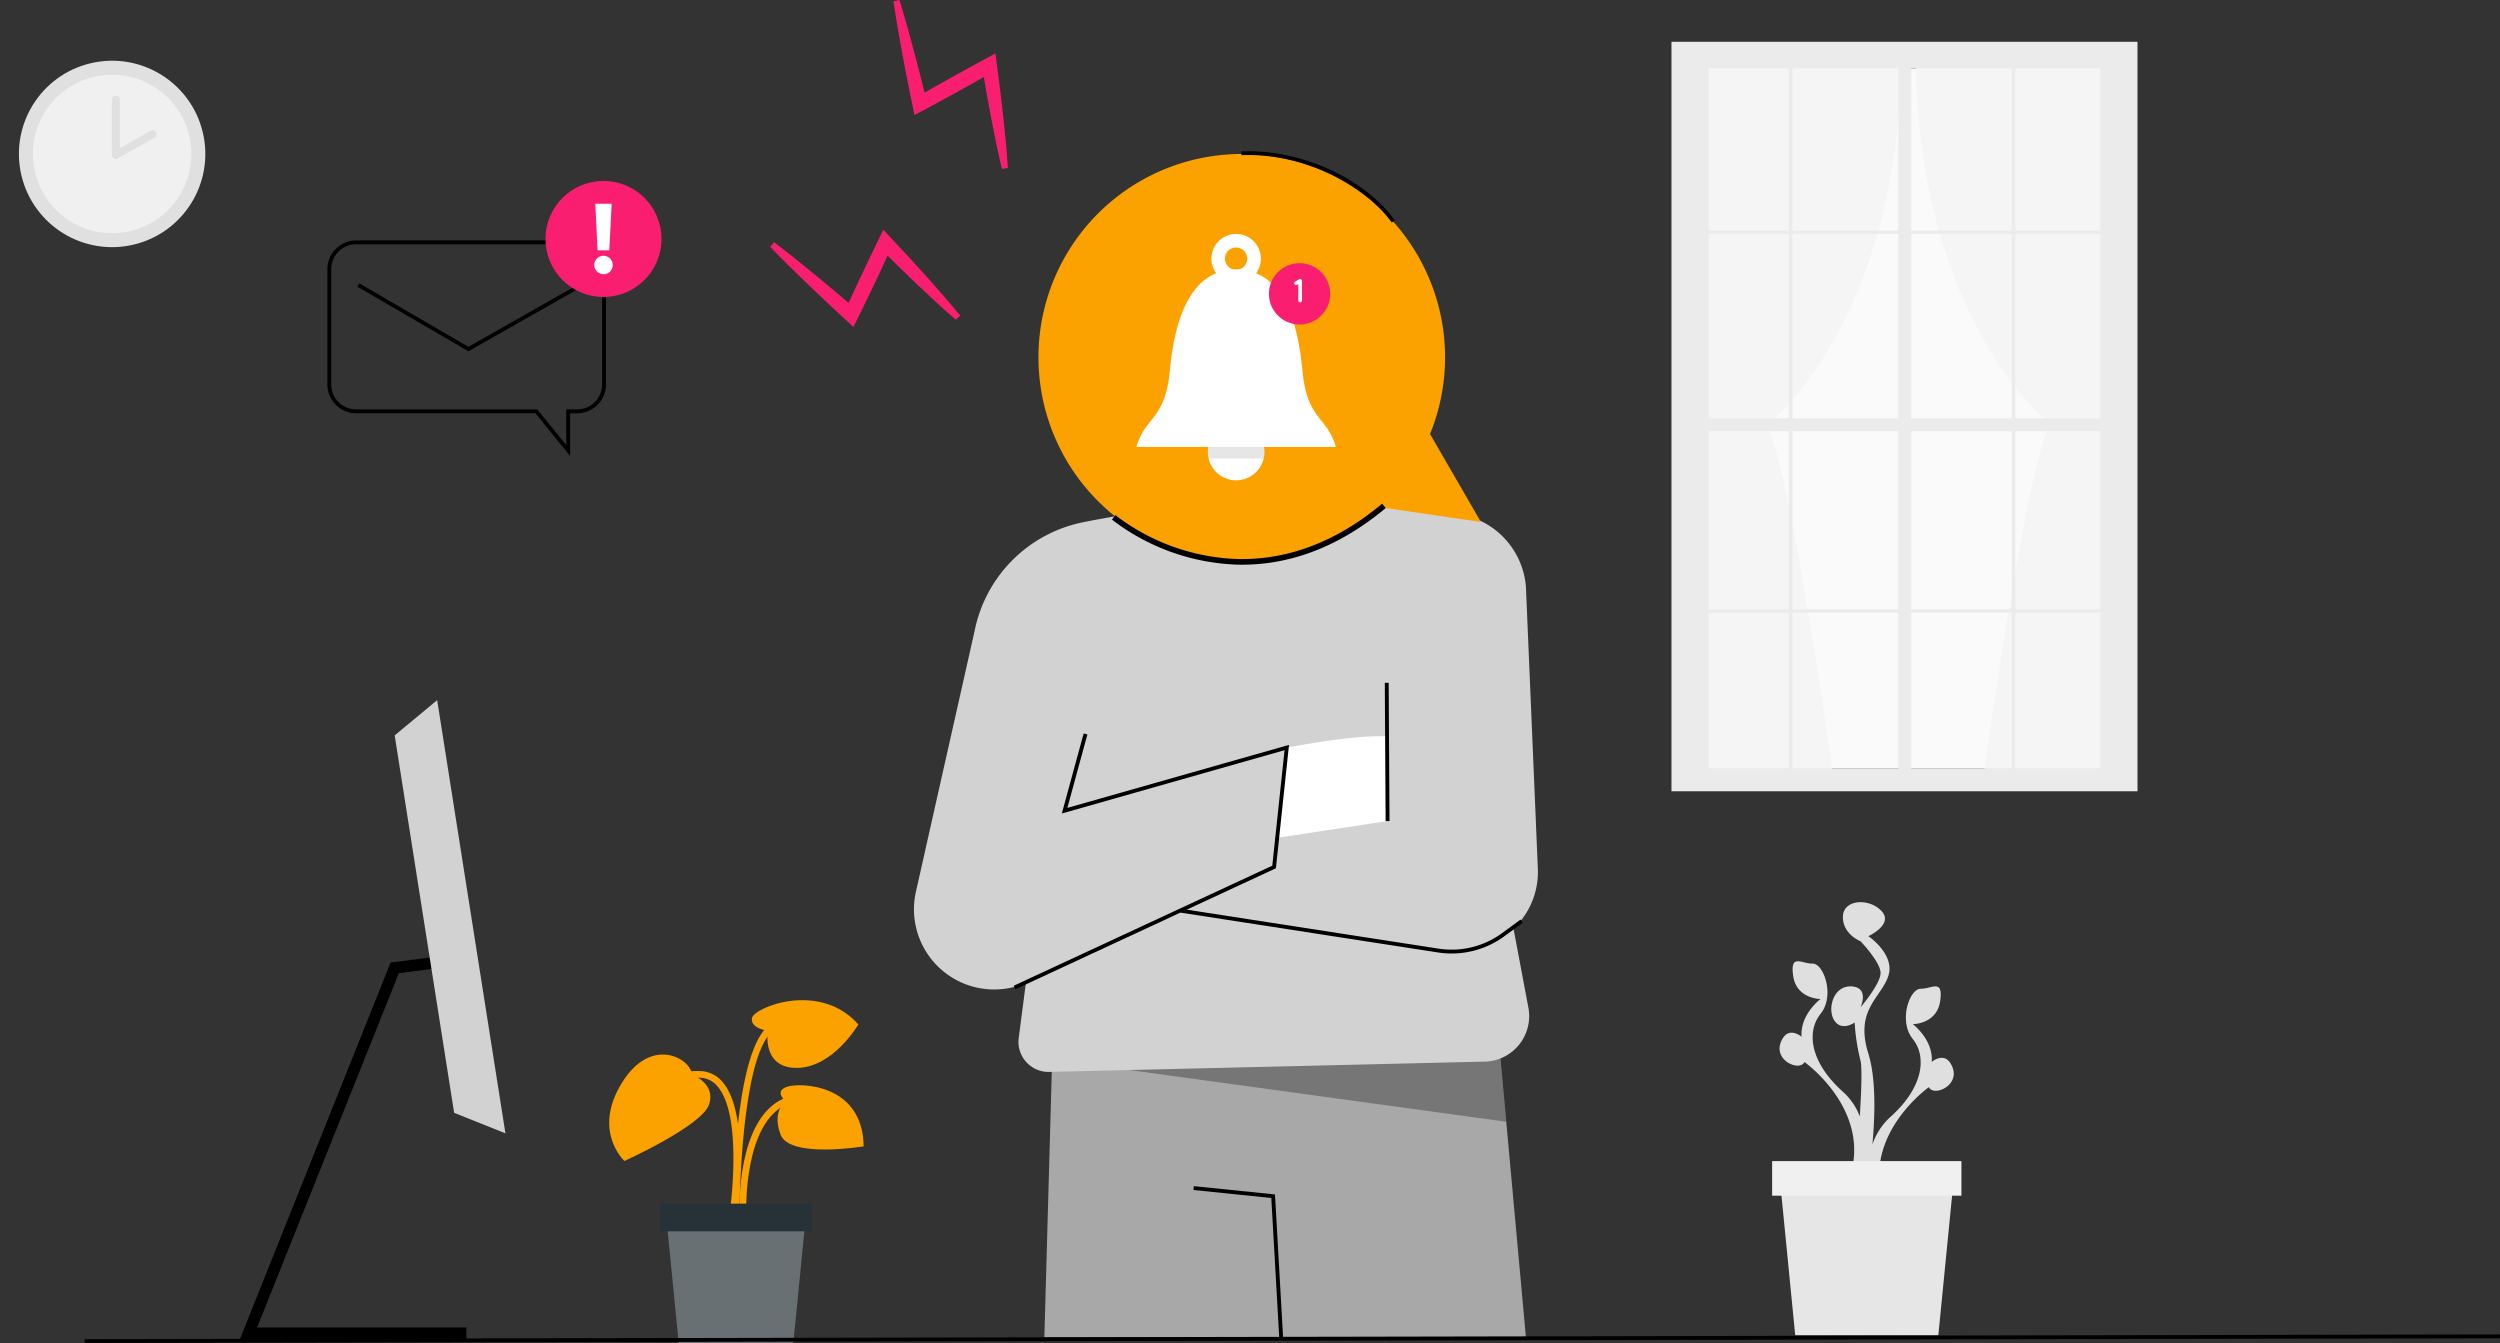 <svg xmlns="http://www.w3.org/2000/svg" xmlns:xlink="http://www.w3.org/1999/xlink" width="631.825" height="339.421" viewBox="0 0 631.825 339.421">
  <rect x="0" y="0" width="631.825" height="339.421" fill="#333333" stroke="none"/>
  <defs>
    <clipPath id="clip-path">
      <path id="Path_44999" data-name="Path 44999" d="M83.561,82.951" transform="translate(-83.561 -82.951)" fill="#ebebeb"/>
    </clipPath>
  </defs>
  <g id="Group_64586" data-name="Group 64586" transform="translate(-714.395 -386.71)">
    <g id="Group_64253" data-name="Group 64253" transform="translate(-81 300.059)">
      <g id="Plant" transform="translate(571 9)">
        <g id="Group_64266" data-name="Group 64266">
          <g id="Group_64263" data-name="Group 64263">
            <path id="Path_45695" data-name="Path 45695" d="M410.447,384.717c.152-1.024,3.652-25.172-3.359-33.509a7.6,7.6,0,0,0-5.821-2.867c-14.153-.331-16.089,11.036-16.107,11.152l1.669.257c.065-.407,1.743-10.027,14.4-9.72a5.9,5.9,0,0,1,4.57,2.265c6.526,7.76,3.017,31.93,2.981,32.173Z" fill="#fba200"/>
          </g>
          <g id="Group_64264" data-name="Group 64264">
            <path id="Path_45696" data-name="Path 45696" d="M411.3,383.616l1.688-.053c-.007-.221-.562-22.249,10.292-26.8,10.637-4.456,15.422,4.706,15.621,5.1l1.509-.758c-.056-.11-5.67-10.977-17.783-5.9C410.709,360.2,411.274,382.663,411.3,383.616Z" fill="#fba200"/>
          </g>
          <g id="Group_64265" data-name="Group 64265">
            <path id="Path_45697" data-name="Path 45697" d="M411.255,385.347c0-.351.1-35.19,6.894-45.38,6.522-9.783,17.042-5.177,17.487-4.975l.7-1.538c-.122-.056-12.263-5.415-19.59,5.576-7.075,10.613-7.177,44.862-7.178,46.315Z" fill="#fba200"/>
          </g>
          <path id="Path_45698" data-name="Path 45698" d="M399.242,349.178s6.179,2.278,4.342,7.656-21.377,14.23-21.377,14.23-8.184-7.5-.668-19.7S399.075,345.329,399.242,349.178Z" fill="#fba200"/>
          <path id="Path_45699" data-name="Path 45699" d="M418.455,338.133s-4.387-.471-4.034-3.144,17.054-9.549,26.908,1.572c0,0-6.309,10.838-15.43,10.98S418.455,338.133,418.455,338.133Z" fill="#fba200"/>
          <path id="Path_45700" data-name="Path 45700" d="M422.958,355.984s-3.028-2.445.239-3.638,19.3-.854,19.468,15.028c0,0-18.673,3.1-20.985-2.947S422.958,355.984,422.958,355.984Z" fill="#fba200"/>
          <path id="Path_45704" data-name="Path 45704" d="M395.921,417.072H424.9l3.126-31.726H392.8Z" fill="#687074"/>
          <rect id="Rectangle_19452" data-name="Rectangle 19452" width="38.324" height="7.001" transform="translate(429.572 388.846) rotate(180)" fill="#263238"/>
        </g>
      </g>
    </g>
    <g id="Group_64334" data-name="Group 64334" transform="translate(471.783 65.486)">
      <g id="Group_64323" data-name="Group 64323" transform="translate(437.249 321.224)">
        <g id="Group_64321" data-name="Group 64321" transform="translate(36.342 37.222)">
          <g id="Group_64311" data-name="Group 64311" transform="translate(32.962 219.22)">
            <path id="Path_45828" data-name="Path 45828" d="M2264.316,1468.72H2142.61l2.175-77.818,74-2.445,38.08-1.258,2.481,27.064Z" transform="translate(-2142.61 -1387.198)" fill="#a8a8a8"/>
            <path id="Path_45829" data-name="Path 45829" d="M2279.383,1414.262l-110.243-15.131,69.682-10.675,38.08-1.258Z" transform="translate(-2162.65 -1387.198)" opacity="0.3"/>
            <path id="Path_45830" data-name="Path 45830" d="M2318.33,1603.006l-2.026-35.67-19.679-2.008.1-.973,20.508,2.092,2.073,36.5Z" transform="translate(-2258.949 -1521.018)"/>
          </g>
          <g id="Group_64312" data-name="Group 64312" transform="translate(0 89.642)">
            <path id="Path_45831" data-name="Path 45831" d="M2173.712,939.116l-2.554-60.289a20.236,20.236,0,0,0-17.348-18.327c-30.933-4.318-62.6-4.286-94.512,2.107a35.024,35.024,0,0,0-27.484,27.55l-12.522,55.628,27.639,16.777-3.952,30.4a7.6,7.6,0,0,0,7.714,8.576l110.063-2.605a11.5,11.5,0,0,0,11.033-13.63l-6.193-32.883Z" transform="translate(-2016.496 -857.496)" fill="#d2d2d2"/>
            <path id="Path_45832" data-name="Path 45832" d="M2321,1185.94l.47,11.077a19.656,19.656,0,0,1-17.889,20.4,19.907,19.907,0,0,1-4.5-.118l-84.806-11.992,15.423-21.055Z" transform="translate(-2163.789 -1104.321)" fill="#d2d2d2"/>
            <path id="Path_45833" data-name="Path 45833" d="M2102.1,1111.185l-3.2,30.185-62.181,29.057a20.267,20.267,0,0,1-28.349-22.821l2.3-10.191Z" transform="translate(-2007.865 -1049.126)" fill="#d2d2d2"/>
            <path id="Path_45834" data-name="Path 45834" d="M2384.788,1102.273c9.4-1.7,18.384-3.05,25.511-2.87l-.051,21.448-28.142,4.285Z" transform="translate(-2290.557 -1040.215)" fill="#fff"/>
            <path id="Path_45835" data-name="Path 45835" d="M2111.42,1161.275l-.413-.887,65.337-30.34,3.1-29.19-56.292,16.006,5.519-20.235.944.258-5.063,18.561,56.017-15.927-3.31,31.181Z" transform="translate(-2085.777 -1038.131)"/>
            <path id="Path_45836" data-name="Path 45836" d="M2351.869,1289.105a22.976,22.976,0,0,1-3.513-.271l-64.993-10.058.149-.967,64.993,10.058a21.548,21.548,0,0,0,16.123-3.929l4.639-3.4.577.79-4.639,3.4A22.5,22.5,0,0,1,2351.869,1289.105Z" transform="translate(-2215.969 -1174.99)"/>
            <rect id="Rectangle_19483" data-name="Rectangle 19483" width="0.979" height="34.943" transform="matrix(1, -0.006, 0.006, 1, 119.002, 45.697)"/>
          </g>
          <g id="Group_64320" data-name="Group 64320" transform="translate(31.469)">
            <g id="Group_64314" data-name="Group 64314">
              <path id="Path_45837" data-name="Path 45837" d="M2136.789,554.69a51.365,51.365,0,0,0,85.843,32.5l25.7,3.773-12.861-22.222a51.383,51.383,0,1,0-98.686-14.049Z" transform="translate(-2136.506 -496.267)" fill="#fba200"/>
              <g id="Group_64313" data-name="Group 64313" transform="translate(17.302)">
                <path id="Path_45838" data-name="Path 45838" d="M2384.1,509.074c-7.827-10.612-23.469-17.62-38.016-17.029l-.039-.958c14.852-.6,30.823,6.565,38.827,17.417Z" transform="translate(-2312.091 -490.052)"/>
                <path id="Path_45839" data-name="Path 45839" d="M2240.059,875.768c-.313,0-.625,0-.94-.009a54.96,54.96,0,0,1-31.883-11.39l.853-1.141a53.545,53.545,0,0,0,31.057,11.107c12.751.232,24.988-4.469,36.371-13.985l.913,1.093C2265.055,870.952,2252.823,875.768,2240.059,875.768Z" transform="translate(-2205.963 -770.271)"/>
              </g>
            </g>
            <g id="Group_64319" data-name="Group 64319" transform="translate(24.777 21.904)">
              <g id="Group_64316" data-name="Group 64316">
                <g id="Group_64315" data-name="Group 64315" transform="translate(18.036 47.971)">
                  <path id="Path_45840" data-name="Path 45840" d="M2325.818,783.845a6.908,6.908,0,0,1-.187,1.623,7.148,7.148,0,0,1-13.923,0,6.921,6.921,0,0,1-.187-1.623,7.148,7.148,0,1,1,14.3,0Z" transform="translate(-2311.521 -776.696)" fill="#fff"/>
                  <path id="Path_45841" data-name="Path 45841" d="M2325.818,783.845a6.908,6.908,0,0,1-.187,1.623h-13.923a6.921,6.921,0,0,1-.187-1.623,7.148,7.148,0,1,1,14.3,0Z" transform="translate(-2311.521 -776.696)" opacity="0.1"/>
                </g>
                <path id="Path_45842" data-name="Path 45842" d="M2237.791,662.141a15.048,15.048,0,0,1,1.772-4.084c2.435-3.808,5.743-5.463,6.665-15.218.906-9.755,3.871-25.558,16.748-25.558s15.842,15.8,16.748,25.558c.921,9.755,4.23,11.41,6.665,15.218a15.054,15.054,0,0,1,1.772,4.084Z" transform="translate(-2237.791 -608.306)" fill="#fff"/>
                <path id="Path_45843" data-name="Path 45843" d="M2321.464,580.594a6.243,6.243,0,1,0,6.243,6.244A6.242,6.242,0,0,0,2321.464,580.594Zm0,9.069a2.817,2.817,0,1,1,2.809-2.825A2.811,2.811,0,0,1,2321.464,589.663Z" transform="translate(-2296.28 -580.594)" fill="#fff"/>
              </g>
              <g id="Group_64318" data-name="Group 64318" transform="translate(33.473 7.391)">
                <path id="Path_45844" data-name="Path 45844" d="M2390.114,618.552a7.745,7.745,0,1,1-7.746-7.745A7.746,7.746,0,0,1,2390.114,618.552Z" transform="translate(-2374.623 -610.806)" fill="#fa1e70"/>
                <g id="Group_64317" data-name="Group 64317" transform="translate(6.379 3.993)">
                  <path id="Path_45845" data-name="Path 45845" d="M2402.68,627.594v4.981a.47.47,0,0,1-.473.464.458.458,0,0,1-.464-.464v-4.154l-.338.194a.422.422,0,0,1-.236.068.473.473,0,0,1-.245-.869l1.039-.616c.008-.008.026-.008.034-.017s.025-.017.042-.025.033-.009.051-.009a.05.05,0,0,1,.034-.009.147.147,0,0,1,.059-.008h.093a.052.052,0,0,0,.034.008.091.091,0,0,1,.051.017.051.051,0,0,1,.033.008c.025.017.034.025.051.025a.116.116,0,0,0,.034.025c.008.008.025.017.034.025s.025.025.034.034a.109.109,0,0,1,.025.034l.034.034.009.017c0,.009.008.017.008.025s.017.025.017.042.008.034.017.042a.382.382,0,0,0,.008.042.071.071,0,0,0,.017.059Z" transform="translate(-2400.699 -627.13)" fill="#fff"/>
                </g>
              </g>
            </g>
          </g>
        </g>
        <g id="Group_64322" data-name="Group 64322" transform="translate(0 0)">
          <path id="Path_45846" data-name="Path 45846" d="M1988.281,338.891c1.316,4.273,2.518,8.571,3.658,12.884.589,2.152,1.119,4.317,1.678,6.476s1.066,4.329,1.6,6.493l-2.715-1.216c2.9-1.7,5.842-3.314,8.762-4.972,1.458-.832,2.94-1.623,4.41-2.433l4.423-2.411,2.441-1.331.352,2.706.851,6.543.762,6.556c.472,4.376.9,8.758,1.184,13.163l-1.513.227c-1.024-4.293-1.9-8.609-2.73-12.931l-1.195-6.491-1.106-6.5,2.793,1.375-4.384,2.481c-1.465.82-2.919,1.661-4.4,2.459-2.951,1.6-5.877,3.251-8.85,4.813l-2.231,1.172-.484-2.389c-.443-2.185-.92-4.362-1.334-6.553s-.868-4.374-1.258-6.571c-.818-4.385-1.572-8.784-2.213-13.209Z" transform="translate(-1955.603 -338.891)" fill="#fa1e70"/>
          <path id="Path_45847" data-name="Path 45847" d="M1860.322,579.392c3.56,2.705,7.042,5.5,10.482,8.338,1.733,1.405,3.426,2.856,5.138,4.284s3.39,2.9,5.086,4.343l-2.915.594c1.364-3.07,2.815-6.1,4.222-9.147.7-1.526,1.443-3.032,2.165-4.548l2.188-4.537,1.208-2.5,1.863,1.993,4.505,4.82,4.44,4.883c2.934,3.281,5.839,6.59,8.634,10.006l-1.1,1.066c-3.334-2.891-6.559-5.89-9.755-8.916l-4.754-4.578-4.689-4.641,3.071-.511L1888,584.909c-.712,1.521-1.4,3.051-2.139,4.561-1.463,3.023-2.881,6.067-4.386,9.07l-1.129,2.253-1.786-1.659c-1.633-1.517-3.29-3.008-4.9-4.548s-3.255-3.048-4.852-4.606c-3.22-3.087-6.4-6.222-9.5-9.444Z" transform="translate(-1859.305 -518.16)" fill="#fa1e70"/>
        </g>
      </g>
      <g id="Group_64330" data-name="Group 64330" transform="translate(303.254 360.878)">
        <g id="Group_64324" data-name="Group 64324" transform="translate(0 137.288)">
          <path id="Path_45848" data-name="Path 45848" d="M481.705,1424.1H424.477l38.082-95.176,11.125-1.409.369,2.912-9.41,1.192-35.828,89.546h52.893Z" transform="translate(-424.477 -1262.615)"/>
          <path id="Path_45849" data-name="Path 45849" d="M612.317,1171.691l-12.96-5.181-15.029-95.384,10.739-8.915Z" transform="translate(-545.224 -1062.211)" fill="#d2d2d2"/>
        </g>
        <g id="Group_64327" data-name="Group 64327" transform="translate(22.097 0)">
          <path id="Path_45850" data-name="Path 45850" d="M576.163,641.771l-8.781-10.808h-45.31a7.273,7.273,0,0,1-7.265-7.265V594.554a7.273,7.273,0,0,1,7.265-7.265h55.883a7.273,7.273,0,0,1,7.265,7.265V623.7a7.273,7.273,0,0,1-7.265,7.265h-1.792Zm-54.091-53.5a6.294,6.294,0,0,0-6.287,6.287V623.7a6.294,6.294,0,0,0,6.287,6.286h45.775l7.337,9.031v-9.031h2.771a6.293,6.293,0,0,0,6.286-6.286V594.554a6.293,6.293,0,0,0-6.286-6.287Z" transform="translate(-514.807 -566.179)"/>
          <path id="Path_45851" data-name="Path 45851" d="M573.832,648.795l-28.06-16.314.492-.846,27.574,16.032,27.141-15.388.483.851Z" transform="translate(-538.197 -599.677)"/>
          <g id="Group_64326" data-name="Group 64326" transform="translate(49.043)">
            <circle id="Ellipse_2896" data-name="Ellipse 2896" cx="14.663" cy="14.663" r="14.663" transform="translate(6.074 6.074)" fill="#fa1e70"/>
            <g id="Group_64325" data-name="Group 64325" transform="translate(18.41 11.83)">
              <path id="Path_45852" data-name="Path 45852" d="M795.2,564.8a2.327,2.327,0,1,0-2.34,2.366A2.26,2.26,0,0,0,795.2,564.8Zm-.858-3.666.6-11.78h-4.135l.573,11.78Z" transform="translate(-790.546 -549.355)" fill="#fff"/>
            </g>
          </g>
        </g>
      </g>
      <rect id="Rectangle_19492" data-name="Rectangle 19492" width="610.439" height="0.979" transform="translate(263.997 659.666) rotate(-0.112)"/>
    </g>
    <g id="Group_64337" data-name="Group 64337" transform="translate(1083.431 341.85)">
      <g id="Group_64259" data-name="Group 64259" transform="translate(-663)">
        <circle id="Ellipse_2892" data-name="Ellipse 2892" cx="23.554" cy="23.554" r="23.554" transform="translate(293.965 66.254) rotate(-13.283)" fill="#e0e0e0"/>
        <circle id="Ellipse_2893" data-name="Ellipse 2893" cx="20.027" cy="20.027" r="20.027" transform="translate(299.324 67.206) rotate(-9.217)" fill="#f0f0f0"/>
        <path id="Path_45691" data-name="Path 45691" d="M323.245,70.028v14l9.278-5.25" fill="#f0f0f0" stroke="#e0e0e0" stroke-linecap="round" stroke-linejoin="round" stroke-width="2"/>
      </g>
      <g id="Group_64261" data-name="Group 64261" transform="translate(27)">
        <g id="Group_64260" data-name="Group 64260">
          <path id="Path_45692" data-name="Path 45692" d="M96.931,313.64c-1.8-2.964-4.764-.386-4.764-.386.424-5.68-4.8-9.565-4.8-9.565s6.073,0,6.92-5.793-2.118-3.1-4.9-3.139-5.688,8.085-2.021,12.655,2.685,12.369-5.784,19.87a16.544,16.544,0,0,0-4.42,6.9c.639-6.891,1-16.6-1.028-23.084-3.445-11.01,3.119-13.974,5.024-19.479s-5.024-10.163-5.024-10.163,6.507-2.964,3.331-6.352-9.74-2.926-9.74,1.5,4.447,6.121,4.447,6.121,5.081,5.294,5.081,8.046-5.081,8.681-5.081,8.681,2.328-5.074-2.329-5.29-6.141,5.925-4.235,8.677,5.081.424,5.081.424a53.653,53.653,0,0,0,1.456,9.527c.477,1.584.253,7.794-.148,14.255a16.043,16.043,0,0,0-4.125-6.118c-8.469-7.5-9.452-15.3-5.784-19.87s.76-12.694-2.021-12.654-5.745-2.656-4.9,3.138,6.919,5.793,6.919,5.793-5.226,3.886-4.8,9.565c0,0-2.964-2.577-4.764.387-3.213,5.292,4.235,8.574,5.486,5.97,0,0,15.793,11.18,11.982,27.271l.885,1.306c-.114,1.3-.186,2.082-.186,2.082l1.235-.532,1.406,2.075a47.856,47.856,0,0,0,.359,6.995l3.776-5.574c-3.811-16.092,11.981-27.271,11.981-27.271C92.7,322.215,100.144,318.933,96.931,313.64Z" fill="#e0e0e0"/>
          <path id="Path_45693" data-name="Path 45693" d="M96.931,313.64c-1.8-2.964-4.764-.386-4.764-.386.424-5.68-4.8-9.565-4.8-9.565s6.073,0,6.92-5.793-2.118-3.1-4.9-3.139-5.688,8.085-2.021,12.655,2.685,12.369-5.784,19.87a16.544,16.544,0,0,0-4.42,6.9c.639-6.891,1-16.6-1.028-23.084-3.445-11.01,3.119-13.974,5.024-19.479s-5.024-10.163-5.024-10.163,6.507-2.964,3.331-6.352-9.74-2.926-9.74,1.5,4.447,6.121,4.447,6.121,5.081,5.294,5.081,8.046-5.081,8.681-5.081,8.681,2.328-5.074-2.329-5.29-6.141,5.925-4.235,8.677,5.081.424,5.081.424a53.653,53.653,0,0,0,1.456,9.527c.477,1.584.253,7.794-.148,14.255a16.043,16.043,0,0,0-4.125-6.118c-8.469-7.5-9.452-15.3-5.784-19.87s.76-12.694-2.021-12.654-5.745-2.656-4.9,3.138,6.919,5.793,6.919,5.793-5.226,3.886-4.8,9.565c0,0-2.964-2.577-4.764.387-3.213,5.292,4.235,8.574,5.486,5.97,0,0,15.793,11.18,11.982,27.271l.885,1.306c-.114,1.3-.186,2.082-.186,2.082l1.235-.532,1.406,2.075a47.856,47.856,0,0,0,.359,6.995l3.776-5.574c-3.811-16.092,11.981-27.271,11.981-27.271C92.7,322.215,100.144,318.933,96.931,313.64Z" fill="#e0e0e0" opacity="0.2" style="isolation: isolate"/>
        </g>
        <path id="Path_45694" data-name="Path 45694" d="M93.842,382.281H57.667l-3.9-39.606h43.98Z" fill="#e6e6e6"/>
        <rect id="Rectangle_19451" data-name="Rectangle 19451" width="47.843" height="8.74" transform="translate(51.833 338.305)" fill="#f0f0f0"/>
      </g>
      <g id="Group_64338" data-name="Group 64338" transform="translate(53.391 55.431)">
        <g id="Group_63251" data-name="Group 63251" transform="translate(7.86 4.369)">
          <g id="Group_63169" data-name="Group 63169" transform="translate(1.509 2.367)">
            <g id="Group_63168" data-name="Group 63168">
              <g id="Group_63167" data-name="Group 63167">
                <rect id="Rectangle_18806" data-name="Rectangle 18806" width="101.066" height="176.823" fill="#fafafa"/>
              </g>
            </g>
          </g>
          <g id="Group_63171" data-name="Group 63171" transform="translate(0 0.351)">
            <g id="Group_63170" data-name="Group 63170">
              <path id="Path_44959" data-name="Path 44959" d="M114.893,261.27s-11.07-79.554-16.873-88.3c0,0,33.112-24.862,34.126-92.24H81.9V261.27Z" transform="translate(-81.901 -80.734)" fill="#f5f5f5"/>
            </g>
          </g>
          <g id="Group_63173" data-name="Group 63173" transform="translate(53.825)">
            <g id="Group_63172" data-name="Group 63172">
              <path id="Path_44960" data-name="Path 44960" d="M158.353,260.883s11.07-79.554,16.872-88.3c0,0-33.112-24.861-34.126-92.239h50.245V260.883Z" transform="translate(-141.1 -80.348)" fill="#f5f5f5"/>
            </g>
          </g>
          <g id="Group_63250" data-name="Group 63250" transform="translate(1.509 2.367)">
            <g id="Group_63249" data-name="Group 63249">
              <path id="Path_44961" data-name="Path 44961" d="M83.561,82.951" transform="translate(-83.561 -82.951)" fill="#ebebeb"/>
              <g id="Group_63248" data-name="Group 63248" clip-path="url(#clip-path)">
                <g id="Group_63175" data-name="Group 63175">
                  <g id="Group_63174" data-name="Group 63174">
                    <path id="Path_44962" data-name="Path 44962" d="M83.561,82.951Z" transform="translate(-83.561 -82.951)" fill="#ebebeb"/>
                  </g>
                </g>
                <g id="Group_63177" data-name="Group 63177">
                  <g id="Group_63176" data-name="Group 63176">
                    <path id="Path_44963" data-name="Path 44963" d="M83.561,82.951Z" transform="translate(-83.561 -82.951)" fill="#ebebeb"/>
                  </g>
                </g>
                <g id="Group_63179" data-name="Group 63179">
                  <g id="Group_63178" data-name="Group 63178">
                    <path id="Path_44964" data-name="Path 44964" d="M83.561,82.951Z" transform="translate(-83.561 -82.951)" fill="#ebebeb"/>
                  </g>
                </g>
                <g id="Group_63181" data-name="Group 63181">
                  <g id="Group_63180" data-name="Group 63180">
                    <path id="Path_44965" data-name="Path 44965" d="M83.561,82.951Z" transform="translate(-83.561 -82.951)" fill="#ebebeb"/>
                  </g>
                </g>
                <g id="Group_63183" data-name="Group 63183">
                  <g id="Group_63182" data-name="Group 63182">
                    <path id="Path_44966" data-name="Path 44966" d="M83.561,82.951Z" transform="translate(-83.561 -82.951)" fill="#ebebeb"/>
                  </g>
                </g>
                <g id="Group_63185" data-name="Group 63185">
                  <g id="Group_63184" data-name="Group 63184">
                    <path id="Path_44967" data-name="Path 44967" d="M83.561,82.951Z" transform="translate(-83.561 -82.951)" fill="#ebebeb"/>
                  </g>
                </g>
                <g id="Group_63187" data-name="Group 63187">
                  <g id="Group_63186" data-name="Group 63186">
                    <path id="Path_44968" data-name="Path 44968" d="M83.561,82.951Z" transform="translate(-83.561 -82.951)" fill="#ebebeb"/>
                  </g>
                </g>
                <g id="Group_63189" data-name="Group 63189">
                  <g id="Group_63188" data-name="Group 63188">
                    <path id="Path_44969" data-name="Path 44969" d="M83.561,82.951Z" transform="translate(-83.561 -82.951)" fill="#ebebeb"/>
                  </g>
                </g>
                <g id="Group_63191" data-name="Group 63191">
                  <g id="Group_63190" data-name="Group 63190">
                    <path id="Path_44970" data-name="Path 44970" d="M83.561,82.951Z" transform="translate(-83.561 -82.951)" fill="#ebebeb"/>
                  </g>
                </g>
                <g id="Group_63193" data-name="Group 63193">
                  <g id="Group_63192" data-name="Group 63192">
                    <path id="Path_44971" data-name="Path 44971" d="M83.561,82.951Z" transform="translate(-83.561 -82.951)" fill="#ebebeb"/>
                  </g>
                </g>
                <g id="Group_63195" data-name="Group 63195">
                  <g id="Group_63194" data-name="Group 63194">
                    <path id="Path_44972" data-name="Path 44972" d="M83.561,82.951Z" transform="translate(-83.561 -82.951)" fill="#ebebeb"/>
                  </g>
                </g>
                <g id="Group_63197" data-name="Group 63197">
                  <g id="Group_63196" data-name="Group 63196">
                    <path id="Path_44973" data-name="Path 44973" d="M83.561,82.951Z" transform="translate(-83.561 -82.951)" fill="#ebebeb"/>
                  </g>
                </g>
                <g id="Group_63199" data-name="Group 63199">
                  <g id="Group_63198" data-name="Group 63198">
                    <path id="Path_44974" data-name="Path 44974" d="M83.561,82.951Z" transform="translate(-83.561 -82.951)" fill="#ebebeb"/>
                  </g>
                </g>
                <g id="Group_63201" data-name="Group 63201">
                  <g id="Group_63200" data-name="Group 63200">
                    <path id="Path_44975" data-name="Path 44975" d="M83.561,82.951Z" transform="translate(-83.561 -82.951)" fill="#ebebeb"/>
                  </g>
                </g>
                <g id="Group_63203" data-name="Group 63203">
                  <g id="Group_63202" data-name="Group 63202">
                    <path id="Path_44976" data-name="Path 44976" d="M83.561,82.951Z" transform="translate(-83.561 -82.951)" fill="#ebebeb"/>
                  </g>
                </g>
                <g id="Group_63205" data-name="Group 63205">
                  <g id="Group_63204" data-name="Group 63204">
                    <path id="Path_44977" data-name="Path 44977" d="M83.561,82.951Z" transform="translate(-83.561 -82.951)" fill="#ebebeb"/>
                  </g>
                </g>
                <g id="Group_63207" data-name="Group 63207">
                  <g id="Group_63206" data-name="Group 63206">
                    <path id="Path_44978" data-name="Path 44978" d="M83.561,82.951Z" transform="translate(-83.561 -82.951)" fill="#ebebeb"/>
                  </g>
                </g>
                <g id="Group_63209" data-name="Group 63209">
                  <g id="Group_63208" data-name="Group 63208">
                    <path id="Path_44979" data-name="Path 44979" d="M83.561,82.951Z" transform="translate(-83.561 -82.951)" fill="#ebebeb"/>
                  </g>
                </g>
                <g id="Group_63211" data-name="Group 63211">
                  <g id="Group_63210" data-name="Group 63210">
                    <path id="Path_44980" data-name="Path 44980" d="M83.561,82.951Z" transform="translate(-83.561 -82.951)" fill="#ebebeb"/>
                  </g>
                </g>
                <g id="Group_63213" data-name="Group 63213">
                  <g id="Group_63212" data-name="Group 63212">
                    <path id="Path_44981" data-name="Path 44981" d="M83.561,82.951Z" transform="translate(-83.561 -82.951)" fill="#ebebeb"/>
                  </g>
                </g>
                <g id="Group_63215" data-name="Group 63215">
                  <g id="Group_63214" data-name="Group 63214">
                    <path id="Path_44982" data-name="Path 44982" d="M83.561,82.951Z" transform="translate(-83.561 -82.951)" fill="#ebebeb"/>
                  </g>
                </g>
                <g id="Group_63217" data-name="Group 63217">
                  <g id="Group_63216" data-name="Group 63216">
                    <path id="Path_44983" data-name="Path 44983" d="M83.561,82.951Z" transform="translate(-83.561 -82.951)" fill="#ebebeb"/>
                  </g>
                </g>
                <g id="Group_63219" data-name="Group 63219">
                  <g id="Group_63218" data-name="Group 63218">
                    <path id="Path_44984" data-name="Path 44984" d="M83.561,82.951Z" transform="translate(-83.561 -82.951)" fill="#ebebeb"/>
                  </g>
                </g>
                <g id="Group_63221" data-name="Group 63221">
                  <g id="Group_63220" data-name="Group 63220">
                    <path id="Path_44985" data-name="Path 44985" d="M83.561,82.951Z" transform="translate(-83.561 -82.951)" fill="#ebebeb"/>
                  </g>
                </g>
                <g id="Group_63223" data-name="Group 63223">
                  <g id="Group_63222" data-name="Group 63222">
                    <path id="Path_44986" data-name="Path 44986" d="M83.561,82.951Z" transform="translate(-83.561 -82.951)" fill="#ebebeb"/>
                  </g>
                </g>
                <g id="Group_63225" data-name="Group 63225">
                  <g id="Group_63224" data-name="Group 63224">
                    <path id="Path_44987" data-name="Path 44987" d="M83.561,82.951Z" transform="translate(-83.561 -82.951)" fill="#ebebeb"/>
                  </g>
                </g>
                <g id="Group_63227" data-name="Group 63227">
                  <g id="Group_63226" data-name="Group 63226">
                    <path id="Path_44988" data-name="Path 44988" d="M83.561,82.951Z" transform="translate(-83.561 -82.951)" fill="#ebebeb"/>
                  </g>
                </g>
                <g id="Group_63229" data-name="Group 63229">
                  <g id="Group_63228" data-name="Group 63228">
                    <path id="Path_44989" data-name="Path 44989" d="M83.561,82.951Z" transform="translate(-83.561 -82.951)" fill="#ebebeb"/>
                  </g>
                </g>
                <g id="Group_63231" data-name="Group 63231">
                  <g id="Group_63230" data-name="Group 63230">
                    <path id="Path_44990" data-name="Path 44990" d="M83.561,82.951Z" transform="translate(-83.561 -82.951)" fill="#ebebeb"/>
                  </g>
                </g>
                <g id="Group_63233" data-name="Group 63233">
                  <g id="Group_63232" data-name="Group 63232">
                    <path id="Path_44991" data-name="Path 44991" d="M83.561,82.951Z" transform="translate(-83.561 -82.951)" fill="#ebebeb"/>
                  </g>
                </g>
                <g id="Group_63235" data-name="Group 63235">
                  <g id="Group_63234" data-name="Group 63234">
                    <path id="Path_44992" data-name="Path 44992" d="M83.561,82.951Z" transform="translate(-83.561 -82.951)" fill="#ebebeb"/>
                  </g>
                </g>
                <g id="Group_63237" data-name="Group 63237">
                  <g id="Group_63236" data-name="Group 63236">
                    <path id="Path_44993" data-name="Path 44993" d="M83.561,82.951Z" transform="translate(-83.561 -82.951)" fill="#ebebeb"/>
                  </g>
                </g>
                <g id="Group_63239" data-name="Group 63239">
                  <g id="Group_63238" data-name="Group 63238">
                    <path id="Path_44994" data-name="Path 44994" d="M83.561,82.951Z" transform="translate(-83.561 -82.951)" fill="#ebebeb"/>
                  </g>
                </g>
                <g id="Group_63241" data-name="Group 63241">
                  <g id="Group_63240" data-name="Group 63240">
                    <path id="Path_44995" data-name="Path 44995" d="M83.561,82.951Z" transform="translate(-83.561 -82.951)" fill="#ebebeb"/>
                  </g>
                </g>
                <g id="Group_63243" data-name="Group 63243">
                  <g id="Group_63242" data-name="Group 63242">
                    <path id="Path_44996" data-name="Path 44996" d="M83.561,82.951Z" transform="translate(-83.561 -82.951)" fill="#ebebeb"/>
                  </g>
                </g>
                <g id="Group_63245" data-name="Group 63245">
                  <g id="Group_63244" data-name="Group 63244">
                    <path id="Path_44997" data-name="Path 44997" d="M83.561,82.951Z" transform="translate(-83.561 -82.951)" fill="#ebebeb"/>
                  </g>
                </g>
                <g id="Group_63247" data-name="Group 63247">
                  <g id="Group_63246" data-name="Group 63246">
                    <path id="Path_44998" data-name="Path 44998" d="M83.561,82.951Z" transform="translate(-83.561 -82.951)" fill="#ebebeb"/>
                  </g>
                </g>
              </g>
            </g>
          </g>
        </g>
        <g id="Group_63253" data-name="Group 63253">
          <g id="Group_63252" data-name="Group 63252">
            <path id="Path_45000" data-name="Path 45000" d="M186.353,75.543H73.256V264.949H191.037V75.543Zm-83.413,98.405v45.04H82.626v-45.04Zm-20.314-3.258V124.075h20.314v46.616Zm51.235,0V124.075h25.41v46.616Zm25.41,3.258v45.04H133.86v-45.04Zm-55.426-3.258V124.075H130.6v46.616Zm26.759,3.258v45.04H103.844v-45.04Zm-26.759-50.68V82.279H130.6v40.99ZM130.6,219.8v39.323H103.844V219.8Zm3.257,0h25.41v39.323H133.86Zm0-96.527V82.279h25.41v40.99Zm26.314,50.68h21.493v45.04H160.174Zm0-3.258V124.075h21.493v46.616Zm21.493-47.422H160.174V82.279h21.493Zm-78.728-40.99v40.99H82.626V82.279ZM82.626,219.8h20.314v39.323H82.626Zm77.549,39.323V219.8h21.493v39.323Z" transform="translate(-73.256 -75.543)" fill="#ebebeb"/>
          </g>
        </g>
      </g>
    </g>
  </g>
</svg>
